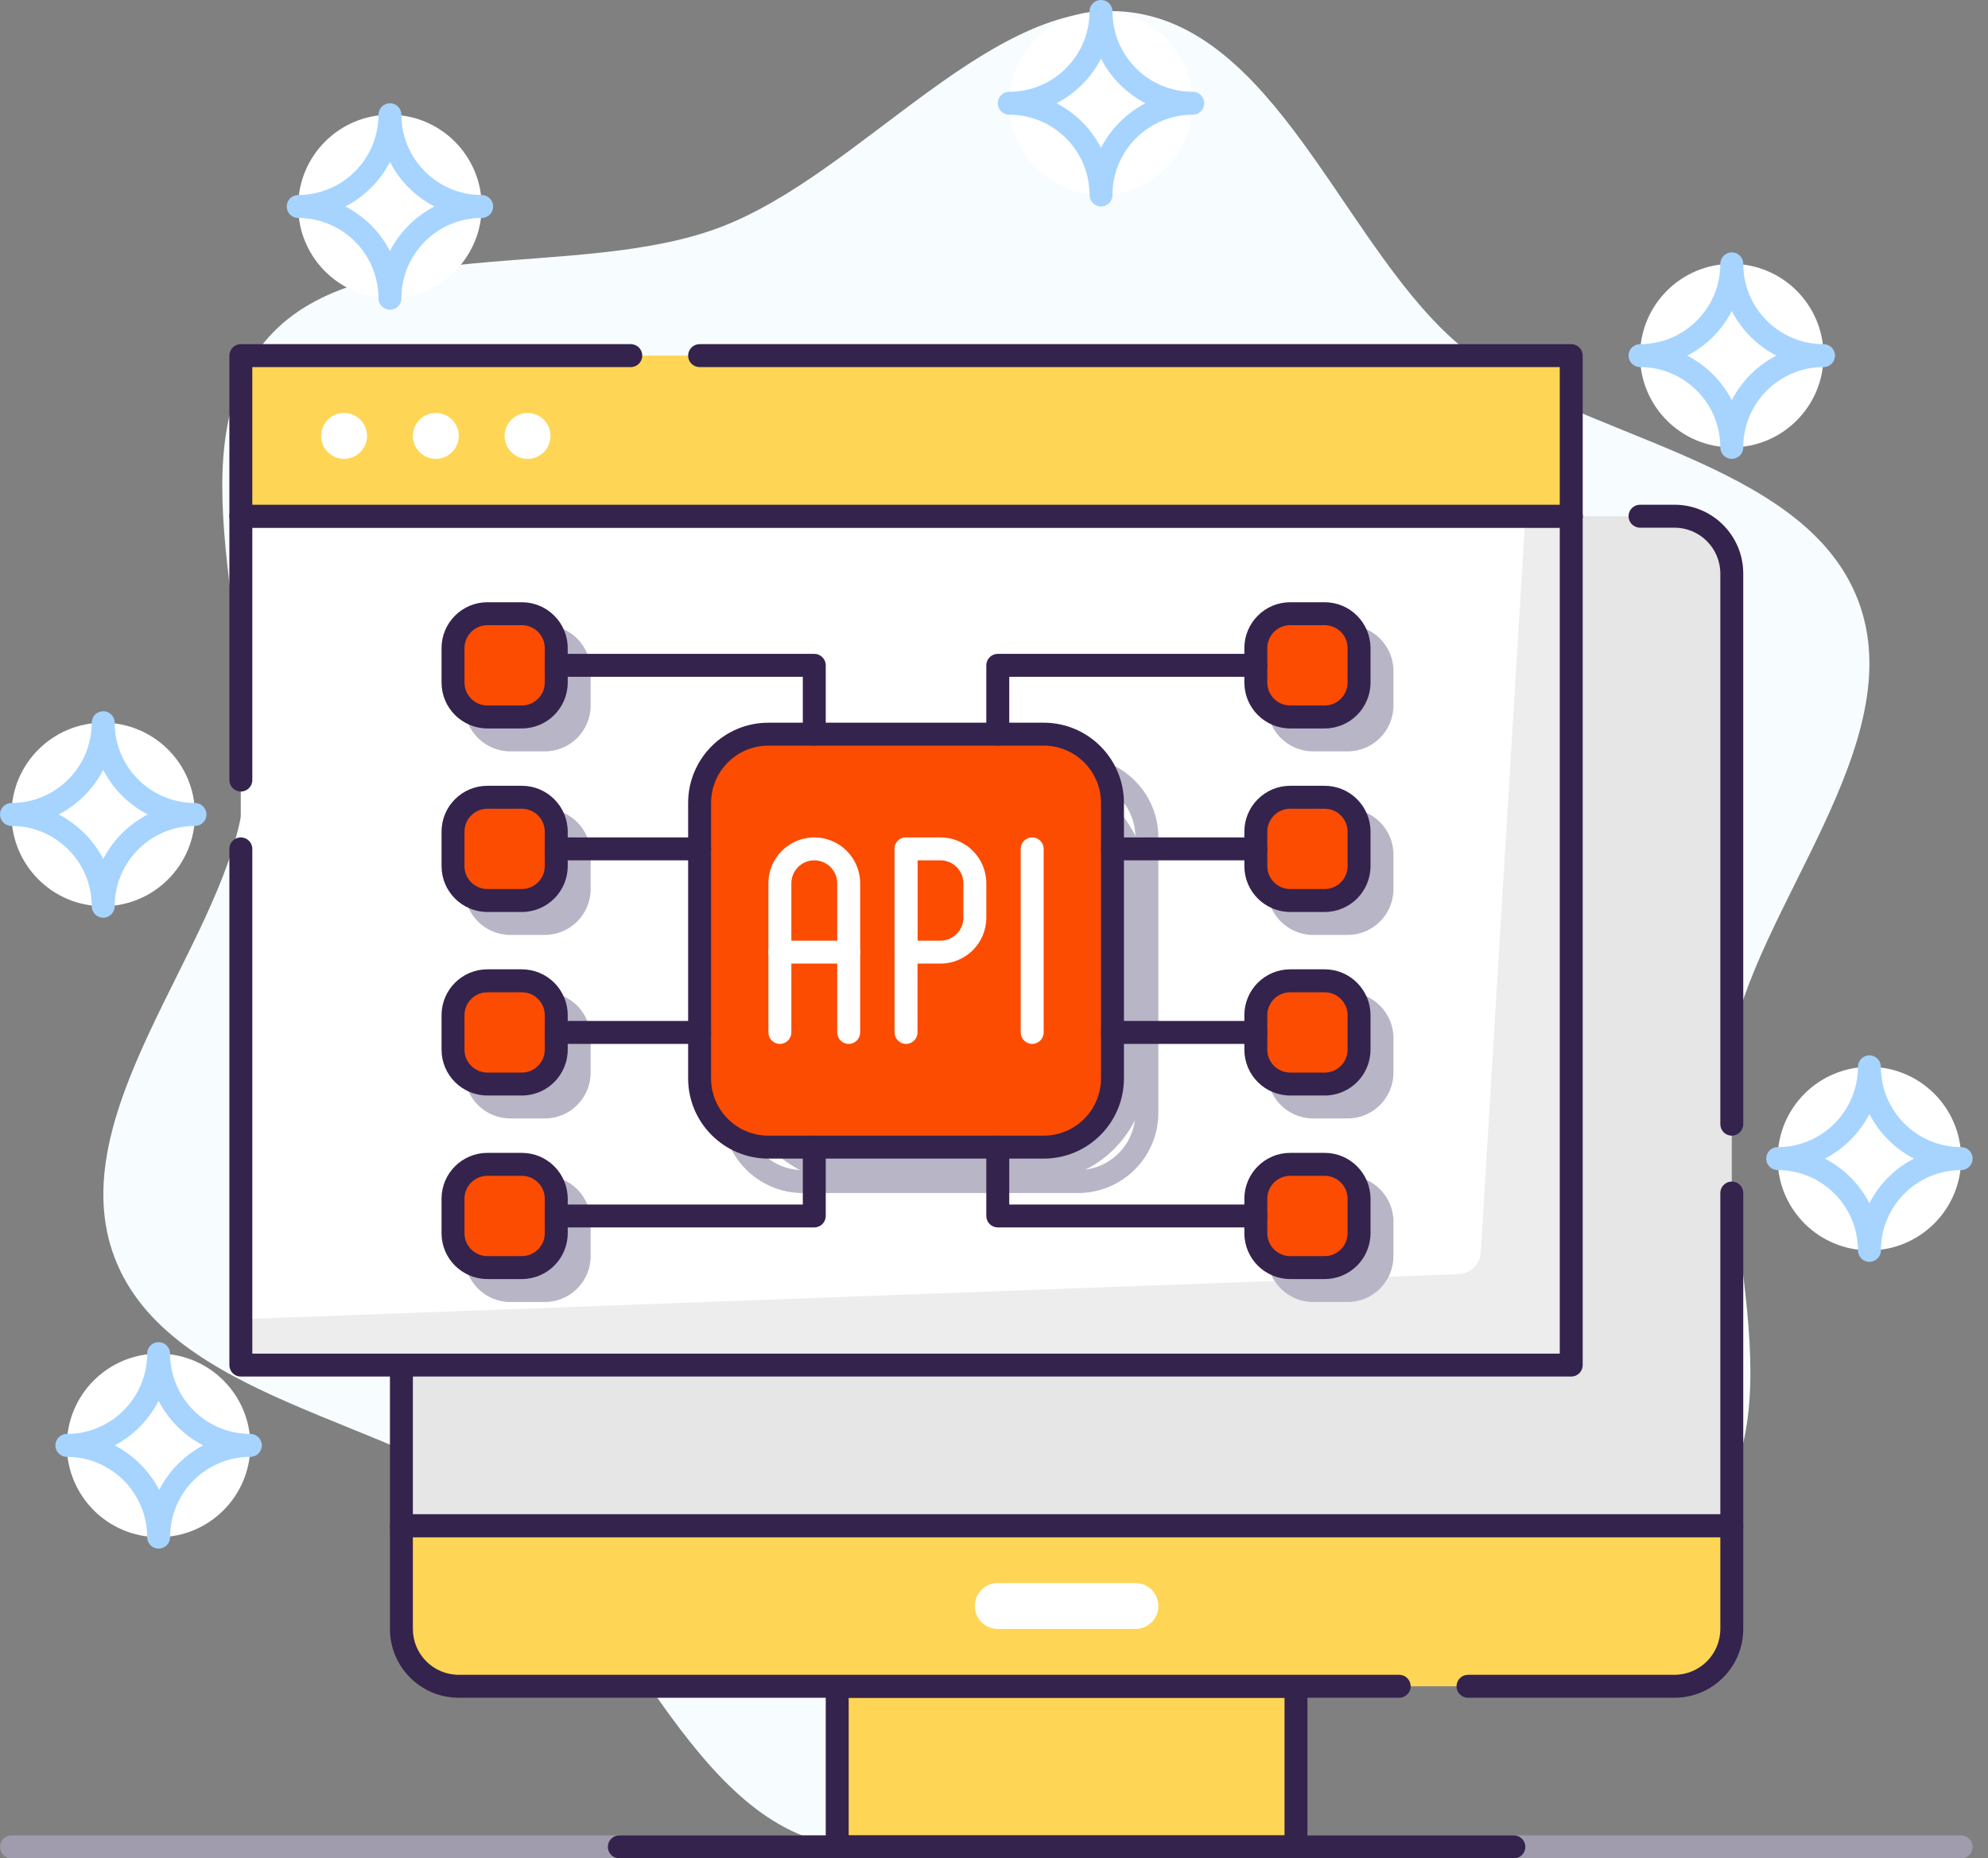 <?xml version="1.0" encoding="UTF-8"?>
<svg width="107px" height="100px" viewBox="0 0 107 100" version="1.1" xmlns="http://www.w3.org/2000/svg" xmlns:xlink="http://www.w3.org/1999/xlink">
    <rect x="0" y="0" width="107" height="100" fill="#808080" stroke="none"/>
    <title>Third-party Integration Testing Icon</title>
    <g id="Page-1" stroke="none" stroke-width="1" fill="none" fill-rule="evenodd">
        <g id="Grahpics-&amp;-Icons-for-3rd-Tier-Pages" transform="translate(-1276, -13165)" fill-rule="nonzero">
            <g id="Drupal-Quality-Assurance" transform="translate(235, 12732)">
                <g id="Icons" transform="translate(61, 133)">
                    <g id="Third-party-Integration-Testing-Icon" transform="translate(980, 300)">
                        <path d="M93.13,56.481 C94.364,48.914 102.938,40 100.012,32.315 C97.086,24.63 84.735,23.599 78.759,18.735 C72.586,13.728 69.006,1.988 61.154,0.704 C53.549,-0.531 46.444,9.346 38.716,12.247 C30.988,15.148 19.093,12.451 14.222,18.42 C9.191,24.556 14.327,35.704 13.043,43.525 C11.796,51.086 3.235,60 6.173,67.685 C9.111,75.37 21.451,76.401 27.426,81.265 C33.599,86.265 37.179,98.006 45.031,99.29 C52.636,100.525 59.741,90.648 67.469,87.747 C75.198,84.846 87.093,87.543 91.963,81.574 C96.981,75.451 91.846,64.29 93.13,56.481 Z" id="Path" fill="#F7FCFF"></path>
                        <path d="M105.556,100 L0.617,100 C0.276,100 0,99.724 0,99.383 C0,99.042 0.276,98.765 0.617,98.765 L105.556,98.765 C105.896,98.765 106.173,99.042 106.173,99.383 C106.173,99.724 105.896,100 105.556,100 Z" id="Path" fill="#A09CAD"></path>
                        <rect id="Rectangle" fill="#FFD555" x="45.062" y="90.741" width="24.691" height="8.642"></rect>
                        <path d="M69.753,100 L45.062,100 C44.721,100 44.444,99.724 44.444,99.383 L44.444,90.741 C44.444,90.4 44.721,90.123 45.062,90.123 L69.753,90.123 C70.094,90.123 70.37,90.4 70.37,90.741 L70.37,99.383 C70.37,99.724 70.094,100 69.753,100 Z M45.679,98.765 L69.136,98.765 L69.136,91.358 L45.679,91.358 L45.679,98.765 Z" id="Shape" fill="#34234D"></path>
                        <path d="M21.605,82.099 L93.21,82.099 L93.21,87.654 C93.21,89.359 91.828,90.741 90.123,90.741 L24.691,90.741 C22.987,90.741 21.605,89.359 21.605,87.654 L21.605,82.099 Z" id="Path" fill="#FFD555"></path>
                        <polygon id="Path" fill="#FFD555" points="93.21 87.654 21.605 84.568 21.605 82.099 93.21 82.099"></polygon>
                        <path d="M90.123,91.358 L79.012,91.358 C78.671,91.358 78.395,91.082 78.395,90.741 C78.395,90.4 78.671,90.123 79.012,90.123 L90.123,90.123 C91.487,90.123 92.593,89.018 92.593,87.654 L92.593,82.716 L22.222,82.716 L22.222,87.654 C22.222,89.018 23.328,90.123 24.691,90.123 L75.309,90.123 C75.65,90.123 75.926,90.4 75.926,90.741 C75.926,91.082 75.65,91.358 75.309,91.358 L24.691,91.358 C22.646,91.358 20.988,89.7 20.988,87.654 L20.988,82.099 C20.988,81.758 21.264,81.481 21.605,81.481 L93.21,81.481 C93.551,81.481 93.827,81.758 93.827,82.099 L93.827,87.654 C93.827,89.7 92.169,91.358 90.123,91.358 Z" id="Path" fill="#34234D"></path>
                        <path d="M24.691,27.778 L90.123,27.778 C91.828,27.778 93.21,29.16 93.21,30.864 L93.21,82.099 L21.605,82.099 L21.605,30.864 C21.605,29.16 22.987,27.778 24.691,27.778 Z" id="Path" fill="#E6E6E6"></path>
                        <path d="M85.346,75.988 L21.605,78.395 L21.605,30.864 C21.605,29.16 22.987,27.778 24.691,27.778 L89.506,27.778 L87.123,74.235 C87.073,75.191 86.302,75.951 85.346,75.988 L85.346,75.988 Z" id="Path" fill="#E6E6E6"></path>
                        <path d="M21.605,70.37 C21.264,70.37 20.988,70.094 20.988,69.753 L20.988,30.864 C20.988,28.819 22.646,27.16 24.691,27.16 L84.568,27.16 C84.909,27.16 85.185,27.437 85.185,27.778 C85.185,28.119 84.909,28.395 84.568,28.395 L24.691,28.395 C23.328,28.395 22.222,29.501 22.222,30.864 L22.222,69.753 C22.222,70.094 21.946,70.37 21.605,70.37 Z" id="Path" fill="#34234D"></path>
                        <path d="M93.21,61.111 C92.869,61.111 92.593,60.835 92.593,60.494 L92.593,30.864 C92.593,29.501 91.487,28.395 90.123,28.395 L88.272,28.395 C87.931,28.395 87.654,28.119 87.654,27.778 C87.654,27.437 87.931,27.16 88.272,27.16 L90.123,27.16 C92.169,27.16 93.827,28.819 93.827,30.864 L93.827,60.494 C93.827,60.835 93.551,61.111 93.21,61.111 Z" id="Path" fill="#34234D"></path>
                        <path d="M93.21,82.716 L21.605,82.716 C21.264,82.716 20.988,82.44 20.988,82.099 L20.988,73.457 C20.988,73.116 21.264,72.84 21.605,72.84 C21.946,72.84 22.222,73.116 22.222,73.457 L22.222,81.481 L92.593,81.481 L92.593,64.198 C92.593,63.857 92.869,63.58 93.21,63.58 C93.551,63.58 93.827,63.857 93.827,64.198 L93.827,82.099 C93.827,82.44 93.551,82.716 93.21,82.716 Z" id="Path" fill="#34234D"></path>
                        <path d="M81.481,100 L33.333,100 C32.992,100 32.716,99.724 32.716,99.383 C32.716,99.042 32.992,98.765 33.333,98.765 L81.481,98.765 C81.822,98.765 82.099,99.042 82.099,99.383 C82.099,99.724 81.822,100 81.481,100 Z" id="Path" fill="#34234D"></path>
                        <path d="M61.111,87.654 L53.704,87.654 C53.022,87.654 52.469,87.102 52.469,86.42 C52.469,85.738 53.022,85.185 53.704,85.185 L61.111,85.185 C61.793,85.185 62.346,85.738 62.346,86.42 C62.346,87.102 61.793,87.654 61.111,87.654 Z" id="Path" fill="#FFFFFF"></path>
                        <rect id="Rectangle" fill="#EDEDED" x="12.963" y="27.778" width="71.605" height="45.679"></rect>
                        <path d="M78.512,68.562 L12.963,70.988 L12.963,27.778 L82.099,27.778 L79.698,67.401 C79.66,68.035 79.147,68.537 78.512,68.562 Z" id="Path" fill="#FFFFFF"></path>
                        <path d="M84.568,74.074 L12.963,74.074 C12.622,74.074 12.346,73.798 12.346,73.457 L12.346,45.679 C12.346,45.338 12.622,45.062 12.963,45.062 C13.304,45.062 13.58,45.338 13.58,45.679 L13.58,72.84 L83.951,72.84 L83.951,28.395 L13.58,28.395 L13.58,41.975 C13.58,42.316 13.304,42.593 12.963,42.593 C12.622,42.593 12.346,42.316 12.346,41.975 L12.346,27.778 C12.346,27.437 12.622,27.16 12.963,27.16 L84.568,27.16 C84.909,27.16 85.185,27.437 85.185,27.778 L85.185,73.457 C85.185,73.798 84.909,74.074 84.568,74.074 Z" id="Path" fill="#34234D"></path>
                        <rect id="Rectangle" fill="#FFD555" x="12.963" y="19.136" width="71.605" height="8.642"></rect>
                        <polygon id="Path" fill="#FFD555" points="84.568 27.778 12.963 27.778 12.963 22.222 84.568 24.691"></polygon>
                        <path d="M84.568,28.395 L12.963,28.395 C12.622,28.395 12.346,28.119 12.346,27.778 L12.346,19.136 C12.346,18.795 12.622,18.519 12.963,18.519 L33.951,18.519 C34.292,18.519 34.568,18.795 34.568,19.136 C34.568,19.477 34.292,19.753 33.951,19.753 L13.58,19.753 L13.58,27.16 L83.951,27.16 L83.951,19.753 L37.654,19.753 C37.313,19.753 37.037,19.477 37.037,19.136 C37.037,18.795 37.313,18.519 37.654,18.519 L84.568,18.519 C84.909,18.519 85.185,18.795 85.185,19.136 L85.185,27.778 C85.185,28.119 84.909,28.395 84.568,28.395 Z" id="Path" fill="#34234D"></path>
                        <circle id="Oval" fill="#FFFFFF" cx="18.519" cy="23.457" r="1.235"></circle>
                        <circle id="Oval" fill="#FFFFFF" cx="23.457" cy="23.457" r="1.235"></circle>
                        <circle id="Oval" fill="#FFFFFF" cx="28.395" cy="23.457" r="1.235"></circle>
                        <rect id="Rectangle" fill="#B8B5C6" x="25.617" y="34.259" width="5.556" height="5.556" rx="2.778"></rect>
                        <path d="M29.321,40.432 L27.469,40.432 C26.105,40.432 25,39.327 25,37.963 L25,36.111 C25,34.747 26.105,33.642 27.469,33.642 L29.321,33.642 C30.685,33.642 31.79,34.747 31.79,36.111 L31.79,37.963 C31.79,39.327 30.685,40.432 29.321,40.432 Z M27.469,34.877 C26.787,34.877 26.235,35.429 26.235,36.111 L26.235,37.963 C26.235,38.645 26.787,39.198 27.469,39.198 L29.321,39.198 C30.003,39.198 30.556,38.645 30.556,37.963 L30.556,36.111 C30.556,35.429 30.003,34.877 29.321,34.877 L27.469,34.877 Z" id="Shape" fill="#B8B5C6"></path>
                        <rect id="Rectangle" fill="#B8B5C6" x="25.617" y="44.136" width="5.556" height="5.556" rx="2.778"></rect>
                        <path d="M29.321,50.309 L27.469,50.309 C26.105,50.309 25,49.203 25,47.84 L25,45.988 C25,44.624 26.105,43.519 27.469,43.519 L29.321,43.519 C30.685,43.519 31.79,44.624 31.79,45.988 L31.79,47.84 C31.79,49.203 30.685,50.309 29.321,50.309 Z M27.469,44.753 C26.787,44.753 26.235,45.306 26.235,45.988 L26.235,47.84 C26.235,48.521 26.787,49.074 27.469,49.074 L29.321,49.074 C30.003,49.074 30.556,48.521 30.556,47.84 L30.556,45.988 C30.556,45.306 30.003,44.753 29.321,44.753 L27.469,44.753 Z" id="Shape" fill="#B8B5C6"></path>
                        <rect id="Rectangle" fill="#B8B5C6" x="25.617" y="54.012" width="5.556" height="5.556" rx="2.778"></rect>
                        <path d="M29.321,60.185 L27.469,60.185 C26.105,60.185 25,59.08 25,57.716 L25,55.864 C25,54.501 26.105,53.395 27.469,53.395 L29.321,53.395 C30.685,53.395 31.79,54.501 31.79,55.864 L31.79,57.716 C31.79,59.08 30.685,60.185 29.321,60.185 Z M27.469,54.63 C26.787,54.63 26.235,55.182 26.235,55.864 L26.235,57.716 C26.235,58.398 26.787,58.951 27.469,58.951 L29.321,58.951 C30.003,58.951 30.556,58.398 30.556,57.716 L30.556,55.864 C30.556,55.182 30.003,54.63 29.321,54.63 L27.469,54.63 Z" id="Shape" fill="#B8B5C6"></path>
                        <rect id="Rectangle" fill="#B8B5C6" x="25.617" y="63.889" width="5.556" height="5.556" rx="2.778"></rect>
                        <path d="M29.321,70.062 L27.469,70.062 C26.105,70.062 25,68.956 25,67.593 L25,65.741 C25,64.377 26.105,63.272 27.469,63.272 L29.321,63.272 C30.685,63.272 31.79,64.377 31.79,65.741 L31.79,67.593 C31.79,68.956 30.685,70.062 29.321,70.062 Z M27.469,64.506 C26.787,64.506 26.235,65.059 26.235,65.741 L26.235,67.593 C26.235,68.274 26.787,68.827 27.469,68.827 L29.321,68.827 C30.003,68.827 30.556,68.274 30.556,67.593 L30.556,65.741 C30.556,65.059 30.003,64.506 29.321,64.506 L27.469,64.506 Z" id="Shape" fill="#B8B5C6"></path>
                        <rect id="Rectangle" fill="#B8B5C6" x="68.827" y="34.259" width="5.556" height="5.556" rx="2.778"></rect>
                        <path d="M72.531,40.432 L70.679,40.432 C69.315,40.432 68.21,39.327 68.21,37.963 L68.21,36.111 C68.21,34.747 69.315,33.642 70.679,33.642 L72.531,33.642 C73.895,33.642 75,34.747 75,36.111 L75,37.963 C75,39.327 73.895,40.432 72.531,40.432 Z M70.679,34.877 C69.997,34.877 69.444,35.429 69.444,36.111 L69.444,37.963 C69.444,38.645 69.997,39.198 70.679,39.198 L72.531,39.198 C73.213,39.198 73.765,38.645 73.765,37.963 L73.765,36.111 C73.765,35.429 73.213,34.877 72.531,34.877 L70.679,34.877 Z" id="Shape" fill="#B8B5C6"></path>
                        <rect id="Rectangle" fill="#B8B5C6" x="68.827" y="44.136" width="5.556" height="5.556" rx="2.778"></rect>
                        <path d="M72.531,50.309 L70.679,50.309 C69.315,50.309 68.21,49.203 68.21,47.84 L68.21,45.988 C68.21,44.624 69.315,43.519 70.679,43.519 L72.531,43.519 C73.895,43.519 75,44.624 75,45.988 L75,47.84 C75,49.203 73.895,50.309 72.531,50.309 Z M70.679,44.753 C69.997,44.753 69.444,45.306 69.444,45.988 L69.444,47.84 C69.444,48.521 69.997,49.074 70.679,49.074 L72.531,49.074 C73.213,49.074 73.765,48.521 73.765,47.84 L73.765,45.988 C73.765,45.306 73.213,44.753 72.531,44.753 L70.679,44.753 Z" id="Shape" fill="#B8B5C6"></path>
                        <rect id="Rectangle" fill="#B8B5C6" x="68.827" y="54.012" width="5.556" height="5.556" rx="2.778"></rect>
                        <path d="M72.531,60.185 L70.679,60.185 C69.315,60.185 68.21,59.08 68.21,57.716 L68.21,55.864 C68.21,54.501 69.315,53.395 70.679,53.395 L72.531,53.395 C73.895,53.395 75,54.501 75,55.864 L75,57.716 C75,59.08 73.895,60.185 72.531,60.185 Z M70.679,54.63 C69.997,54.63 69.444,55.182 69.444,55.864 L69.444,57.716 C69.444,58.398 69.997,58.951 70.679,58.951 L72.531,58.951 C73.213,58.951 73.765,58.398 73.765,57.716 L73.765,55.864 C73.765,55.182 73.213,54.63 72.531,54.63 L70.679,54.63 Z" id="Shape" fill="#B8B5C6"></path>
                        <rect id="Rectangle" fill="#B8B5C6" x="68.827" y="63.889" width="5.556" height="5.556" rx="2.778"></rect>
                        <path d="M72.531,70.062 L70.679,70.062 C69.315,70.062 68.21,68.956 68.21,67.593 L68.21,65.741 C68.21,64.377 69.315,63.272 70.679,63.272 L72.531,63.272 C73.895,63.272 75,64.377 75,65.741 L75,67.593 C75,68.956 73.895,70.062 72.531,70.062 Z M70.679,64.506 C69.997,64.506 69.444,65.059 69.444,65.741 L69.444,67.593 C69.444,68.274 69.997,68.827 70.679,68.827 L72.531,68.827 C73.213,68.827 73.765,68.274 73.765,67.593 L73.765,65.741 C73.765,65.059 73.213,64.506 72.531,64.506 L70.679,64.506 Z" id="Shape" fill="#B8B5C6"></path>
                        <rect id="Rectangle" fill="#FC4C02" x="24.383" y="33.025" width="5.556" height="5.556" rx="2.778"></rect>
                        <path d="M28.086,39.198 L26.235,39.198 C24.871,39.198 23.765,38.092 23.765,36.728 L23.765,34.877 C23.765,33.513 24.871,32.407 26.235,32.407 L28.086,32.407 C29.45,32.407 30.556,33.513 30.556,34.877 L30.556,36.728 C30.556,38.092 29.45,39.198 28.086,39.198 Z M26.235,33.642 C25.553,33.642 25,34.195 25,34.877 L25,36.728 C25,37.41 25.553,37.963 26.235,37.963 L28.086,37.963 C28.768,37.963 29.321,37.41 29.321,36.728 L29.321,34.877 C29.321,34.195 28.768,33.642 28.086,33.642 L26.235,33.642 Z" id="Shape" fill="#34234D"></path>
                        <rect id="Rectangle" fill="#FC4C02" x="24.383" y="42.901" width="5.556" height="5.556" rx="2.778"></rect>
                        <path d="M28.086,49.074 L26.235,49.074 C24.871,49.074 23.765,47.969 23.765,46.605 L23.765,44.753 C23.765,43.389 24.871,42.284 26.235,42.284 L28.086,42.284 C29.45,42.284 30.556,43.389 30.556,44.753 L30.556,46.605 C30.556,47.969 29.45,49.074 28.086,49.074 Z M26.235,43.519 C25.553,43.519 25,44.071 25,44.753 L25,46.605 C25,47.287 25.553,47.84 26.235,47.84 L28.086,47.84 C28.768,47.84 29.321,47.287 29.321,46.605 L29.321,44.753 C29.321,44.071 28.768,43.519 28.086,43.519 L26.235,43.519 Z" id="Shape" fill="#34234D"></path>
                        <rect id="Rectangle" fill="#FC4C02" x="24.383" y="52.778" width="5.556" height="5.556" rx="2.778"></rect>
                        <path d="M28.086,58.951 L26.235,58.951 C24.871,58.951 23.765,57.845 23.765,56.481 L23.765,54.63 C23.765,53.266 24.871,52.16 26.235,52.16 L28.086,52.16 C29.45,52.16 30.556,53.266 30.556,54.63 L30.556,56.481 C30.556,57.845 29.45,58.951 28.086,58.951 Z M26.235,53.395 C25.553,53.395 25,53.948 25,54.63 L25,56.481 C25,57.163 25.553,57.716 26.235,57.716 L28.086,57.716 C28.768,57.716 29.321,57.163 29.321,56.481 L29.321,54.63 C29.321,53.948 28.768,53.395 28.086,53.395 L26.235,53.395 Z" id="Shape" fill="#34234D"></path>
                        <rect id="Rectangle" fill="#FC4C02" x="24.383" y="62.654" width="5.556" height="5.556" rx="2.778"></rect>
                        <path d="M28.086,68.827 L26.235,68.827 C24.871,68.827 23.765,67.722 23.765,66.358 L23.765,64.506 C23.765,63.143 24.871,62.037 26.235,62.037 L28.086,62.037 C29.45,62.037 30.556,63.143 30.556,64.506 L30.556,66.358 C30.556,67.722 29.45,68.827 28.086,68.827 Z M26.235,63.272 C25.553,63.272 25,63.824 25,64.506 L25,66.358 C25,67.04 25.553,67.593 26.235,67.593 L28.086,67.593 C28.768,67.593 29.321,67.04 29.321,66.358 L29.321,64.506 C29.321,63.824 28.768,63.272 28.086,63.272 L26.235,63.272 Z" id="Shape" fill="#34234D"></path>
                        <rect id="Rectangle" fill="#FC4C02" x="67.593" y="33.025" width="5.556" height="5.556" rx="2.778"></rect>
                        <path d="M71.296,39.198 L69.444,39.198 C68.081,39.198 66.975,38.092 66.975,36.728 L66.975,34.877 C66.975,33.513 68.081,32.407 69.444,32.407 L71.296,32.407 C72.66,32.407 73.765,33.513 73.765,34.877 L73.765,36.728 C73.765,38.092 72.66,39.198 71.296,39.198 Z M69.444,33.642 C68.763,33.642 68.21,34.195 68.21,34.877 L68.21,36.728 C68.21,37.41 68.763,37.963 69.444,37.963 L71.296,37.963 C71.978,37.963 72.531,37.41 72.531,36.728 L72.531,34.877 C72.531,34.195 71.978,33.642 71.296,33.642 L69.444,33.642 Z" id="Shape" fill="#34234D"></path>
                        <rect id="Rectangle" fill="#FC4C02" x="67.593" y="42.901" width="5.556" height="5.556" rx="2.778"></rect>
                        <path d="M71.296,49.074 L69.444,49.074 C68.081,49.074 66.975,47.969 66.975,46.605 L66.975,44.753 C66.975,43.389 68.081,42.284 69.444,42.284 L71.296,42.284 C72.66,42.284 73.765,43.389 73.765,44.753 L73.765,46.605 C73.765,47.969 72.66,49.074 71.296,49.074 Z M69.444,43.519 C68.763,43.519 68.21,44.071 68.21,44.753 L68.21,46.605 C68.21,47.287 68.763,47.84 69.444,47.84 L71.296,47.84 C71.978,47.84 72.531,47.287 72.531,46.605 L72.531,44.753 C72.531,44.071 71.978,43.519 71.296,43.519 L69.444,43.519 Z" id="Shape" fill="#34234D"></path>
                        <rect id="Rectangle" fill="#FC4C02" x="67.593" y="52.778" width="5.556" height="5.556" rx="2.778"></rect>
                        <path d="M71.296,58.951 L69.444,58.951 C68.081,58.951 66.975,57.845 66.975,56.481 L66.975,54.63 C66.975,53.266 68.081,52.16 69.444,52.16 L71.296,52.16 C72.66,52.16 73.765,53.266 73.765,54.63 L73.765,56.481 C73.765,57.845 72.66,58.951 71.296,58.951 Z M69.444,53.395 C68.763,53.395 68.21,53.948 68.21,54.63 L68.21,56.481 C68.21,57.163 68.763,57.716 69.444,57.716 L71.296,57.716 C71.978,57.716 72.531,57.163 72.531,56.481 L72.531,54.63 C72.531,53.948 71.978,53.395 71.296,53.395 L69.444,53.395 Z" id="Shape" fill="#34234D"></path>
                        <rect id="Rectangle" fill="#FC4C02" x="67.593" y="62.654" width="5.556" height="5.556" rx="2.778"></rect>
                        <path d="M71.296,68.827 L69.444,68.827 C68.081,68.827 66.975,67.722 66.975,66.358 L66.975,64.506 C66.975,63.143 68.081,62.037 69.444,62.037 L71.296,62.037 C72.66,62.037 73.765,63.143 73.765,64.506 L73.765,66.358 C73.765,67.722 72.66,68.827 71.296,68.827 Z M69.444,63.272 C68.763,63.272 68.21,63.824 68.21,64.506 L68.21,66.358 C68.21,67.04 68.763,67.593 69.444,67.593 L71.296,67.593 C71.978,67.593 72.531,67.04 72.531,66.358 L72.531,64.506 C72.531,63.824 71.978,63.272 71.296,63.272 L69.444,63.272 Z" id="Shape" fill="#34234D"></path>
                        <rect id="Rectangle" fill="#B8B5C6" x="39.506" y="41.358" width="22.222" height="22.222" rx="6"></rect>
                        <path d="M58.025,64.198 L43.21,64.198 C40.823,64.198 38.889,62.263 38.889,59.877 L38.889,45.062 C38.889,42.675 40.823,40.741 43.21,40.741 L58.025,40.741 C60.411,40.741 62.346,42.675 62.346,45.062 L62.346,59.877 C62.346,62.263 60.411,64.198 58.025,64.198 L58.025,64.198 Z M43.21,41.975 C41.505,41.975 40.123,43.357 40.123,45.062 L40.123,59.877 C40.123,61.581 41.505,62.963 43.21,62.963 L58.025,62.963 C59.729,62.963 61.111,61.581 61.111,59.877 L61.111,45.062 C61.111,43.357 59.729,41.975 58.025,41.975 L43.21,41.975 Z" id="Shape" fill="#B8B5C6"></path>
                        <rect id="Rectangle" fill="#FC4C02" x="37.654" y="39.506" width="22.222" height="22.222" rx="4"></rect>
                        <path d="M56.173,62.346 L41.358,62.346 C38.972,62.346 37.037,60.411 37.037,58.025 L37.037,43.21 C37.037,40.823 38.972,38.889 41.358,38.889 L56.173,38.889 C58.559,38.889 60.494,40.823 60.494,43.21 L60.494,58.025 C60.494,60.411 58.559,62.346 56.173,62.346 L56.173,62.346 Z M41.358,40.123 C39.653,40.123 38.272,41.505 38.272,43.21 L38.272,58.025 C38.272,59.729 39.653,61.111 41.358,61.111 L56.173,61.111 C56.991,61.111 57.776,60.786 58.355,60.207 C58.934,59.628 59.259,58.843 59.259,58.025 L59.259,43.21 C59.259,41.505 57.877,40.123 56.173,40.123 L41.358,40.123 Z" id="Shape" fill="#34234D"></path>
                        <path d="M45.679,51.852 L41.975,51.852 C41.634,51.852 41.358,51.575 41.358,51.235 C41.358,50.894 41.634,50.617 41.975,50.617 L45.679,50.617 C46.02,50.617 46.296,50.894 46.296,51.235 C46.296,51.575 46.02,51.852 45.679,51.852 Z" id="Path" fill="#FFFFFF"></path>
                        <path d="M45.679,56.173 C45.338,56.173 45.062,55.896 45.062,55.556 L45.062,47.531 C45.062,46.849 44.509,46.296 43.827,46.296 C43.145,46.296 42.593,46.849 42.593,47.531 L42.593,55.556 C42.593,55.896 42.316,56.173 41.975,56.173 C41.634,56.173 41.358,55.896 41.358,55.556 L41.358,47.531 C41.358,46.167 42.463,45.062 43.827,45.062 C45.191,45.062 46.296,46.167 46.296,47.531 L46.296,55.556 C46.296,55.896 46.02,56.173 45.679,56.173 Z" id="Path" fill="#FFFFFF"></path>
                        <path d="M50.617,51.852 L48.765,51.852 C48.425,51.852 48.148,51.575 48.148,51.235 L48.148,45.679 C48.148,45.338 48.425,45.062 48.765,45.062 L50.617,45.062 C51.981,45.062 53.086,46.167 53.086,47.531 L53.086,49.383 C53.086,50.746 51.981,51.852 50.617,51.852 Z M49.383,50.617 L50.617,50.617 C51.299,50.617 51.852,50.065 51.852,49.383 L51.852,47.531 C51.852,46.849 51.299,46.296 50.617,46.296 L49.383,46.296 L49.383,50.617 Z" id="Shape" fill="#FFFFFF"></path>
                        <path d="M55.556,56.173 C55.215,56.173 54.938,55.896 54.938,55.556 L54.938,45.679 C54.938,45.338 55.215,45.062 55.556,45.062 C55.896,45.062 56.173,45.338 56.173,45.679 L56.173,55.556 C56.173,55.896 55.896,56.173 55.556,56.173 Z" id="Path" fill="#FFFFFF"></path>
                        <path d="M48.765,56.173 C48.425,56.173 48.148,55.896 48.148,55.556 L48.148,45.679 C48.148,45.338 48.425,45.062 48.765,45.062 C49.106,45.062 49.383,45.338 49.383,45.679 L49.383,55.556 C49.383,55.896 49.106,56.173 48.765,56.173 Z" id="Path" fill="#FFFFFF"></path>
                        <path d="M67.593,46.296 L59.877,46.296 C59.536,46.296 59.259,46.02 59.259,45.679 C59.259,45.338 59.536,45.062 59.877,45.062 L67.593,45.062 C67.934,45.062 68.21,45.338 68.21,45.679 C68.21,46.02 67.934,46.296 67.593,46.296 Z" id="Path" fill="#34234D"></path>
                        <path d="M53.704,40.123 C53.363,40.123 53.086,39.847 53.086,39.506 L53.086,35.802 C53.086,35.462 53.363,35.185 53.704,35.185 L67.593,35.185 C67.934,35.185 68.21,35.462 68.21,35.802 C68.21,36.143 67.934,36.42 67.593,36.42 L54.321,36.42 L54.321,39.506 C54.321,39.847 54.045,40.123 53.704,40.123 Z" id="Path" fill="#34234D"></path>
                        <path d="M67.593,66.049 L53.704,66.049 C53.363,66.049 53.086,65.773 53.086,65.432 L53.086,61.728 C53.086,61.387 53.363,61.111 53.704,61.111 C54.045,61.111 54.321,61.387 54.321,61.728 L54.321,64.815 L67.593,64.815 C67.934,64.815 68.21,65.091 68.21,65.432 C68.21,65.773 67.934,66.049 67.593,66.049 Z" id="Path" fill="#34234D"></path>
                        <path d="M67.593,56.173 L59.877,56.173 C59.536,56.173 59.259,55.896 59.259,55.556 C59.259,55.215 59.536,54.938 59.877,54.938 L67.593,54.938 C67.934,54.938 68.21,55.215 68.21,55.556 C68.21,55.896 67.934,56.173 67.593,56.173 Z" id="Path" fill="#34234D"></path>
                        <path d="M37.654,46.296 L29.938,46.296 C29.597,46.296 29.321,46.02 29.321,45.679 C29.321,45.338 29.597,45.062 29.938,45.062 L37.654,45.062 C37.995,45.062 38.272,45.338 38.272,45.679 C38.272,46.02 37.995,46.296 37.654,46.296 Z" id="Path" fill="#34234D"></path>
                        <path d="M37.654,56.173 L29.938,56.173 C29.597,56.173 29.321,55.896 29.321,55.556 C29.321,55.215 29.597,54.938 29.938,54.938 L37.654,54.938 C37.995,54.938 38.272,55.215 38.272,55.556 C38.272,55.896 37.995,56.173 37.654,56.173 Z" id="Path" fill="#34234D"></path>
                        <path d="M43.827,66.049 L29.938,66.049 C29.597,66.049 29.321,65.773 29.321,65.432 C29.321,65.091 29.597,64.815 29.938,64.815 L43.21,64.815 L43.21,61.728 C43.21,61.387 43.486,61.111 43.827,61.111 C44.168,61.111 44.444,61.387 44.444,61.728 L44.444,65.432 C44.444,65.773 44.168,66.049 43.827,66.049 Z" id="Path" fill="#34234D"></path>
                        <path d="M43.827,40.123 C43.486,40.123 43.21,39.847 43.21,39.506 L43.21,36.42 L29.938,36.42 C29.597,36.42 29.321,36.143 29.321,35.802 C29.321,35.462 29.597,35.185 29.938,35.185 L43.827,35.185 C44.168,35.185 44.444,35.462 44.444,35.802 L44.444,39.506 C44.444,39.847 44.168,40.123 43.827,40.123 Z" id="Path" fill="#34234D"></path>
                        <circle id="Oval" fill="#FFFFFF" cx="100.617" cy="62.346" r="4.938"></circle>
                        <path d="M100.617,67.901 C100.276,67.901 100,67.625 100,67.284 C100,64.898 98.065,62.963 95.679,62.963 C95.338,62.963 95.062,62.687 95.062,62.346 C95.062,62.005 95.338,61.728 95.679,61.728 C98.065,61.728 100,59.794 100,57.407 C100,57.066 100.276,56.79 100.617,56.79 C100.958,56.79 101.235,57.066 101.235,57.407 C101.235,59.794 103.169,61.728 105.556,61.728 C105.896,61.728 106.173,62.005 106.173,62.346 C106.173,62.687 105.896,62.963 105.556,62.963 C103.169,62.963 101.235,64.898 101.235,67.284 C101.235,67.625 100.958,67.901 100.617,67.901 Z M98.222,62.346 C99.248,62.878 100.085,63.714 100.617,64.741 C101.15,63.714 101.986,62.878 103.012,62.346 C101.986,61.813 101.15,60.977 100.617,59.951 C100.085,60.977 99.248,61.813 98.222,62.346 Z" id="Shape" fill="#A6D4FF"></path>
                        <circle id="Oval" fill="#FFFFFF" cx="93.21" cy="19.136" r="4.938"></circle>
                        <path d="M93.21,24.691 C92.869,24.691 92.593,24.415 92.593,24.074 C92.593,21.688 90.658,19.753 88.272,19.753 C87.931,19.753 87.654,19.477 87.654,19.136 C87.654,18.795 87.931,18.519 88.272,18.519 C90.658,18.519 92.593,16.584 92.593,14.198 C92.593,13.857 92.869,13.58 93.21,13.58 C93.551,13.58 93.827,13.857 93.827,14.198 C93.827,16.584 95.762,18.519 98.148,18.519 C98.489,18.519 98.765,18.795 98.765,19.136 C98.765,19.477 98.489,19.753 98.148,19.753 C95.762,19.753 93.827,21.688 93.827,24.074 C93.827,24.415 93.551,24.691 93.21,24.691 Z M90.815,19.136 C91.841,19.668 92.678,20.505 93.21,21.531 C93.742,20.505 94.579,19.668 95.605,19.136 C94.579,18.604 93.742,17.767 93.21,16.741 C92.678,17.767 91.841,18.604 90.815,19.136 L90.815,19.136 Z" id="Shape" fill="#A6D4FF"></path>
                        <circle id="Oval" fill="#FFFFFF" cx="59.259" cy="5.556" r="4.938"></circle>
                        <path d="M59.259,11.111 C58.918,11.111 58.642,10.835 58.642,10.494 C58.642,8.107 56.707,6.173 54.321,6.173 C53.98,6.173 53.704,5.896 53.704,5.556 C53.704,5.215 53.98,4.938 54.321,4.938 C56.707,4.938 58.642,3.004 58.642,0.617 C58.642,0.276 58.918,0 59.259,0 C59.6,0 59.877,0.276 59.877,0.617 C59.877,3.004 61.811,4.938 64.198,4.938 C64.538,4.938 64.815,5.215 64.815,5.556 C64.815,5.896 64.538,6.173 64.198,6.173 C61.811,6.173 59.877,8.107 59.877,10.494 C59.877,10.835 59.6,11.111 59.259,11.111 Z M56.864,5.556 C57.89,6.088 58.727,6.924 59.259,7.951 C59.792,6.924 60.628,6.088 61.654,5.556 C60.628,5.023 59.792,4.187 59.259,3.16 C58.727,4.187 57.89,5.023 56.864,5.556 L56.864,5.556 Z" id="Shape" fill="#A6D4FF"></path>
                        <circle id="Oval" fill="#FFFFFF" cx="20.988" cy="11.111" r="4.938"></circle>
                        <path d="M20.988,16.667 C20.647,16.667 20.37,16.39 20.37,16.049 C20.37,14.903 19.915,13.804 19.105,12.994 C18.294,12.184 17.195,11.728 16.049,11.728 C15.708,11.728 15.432,11.452 15.432,11.111 C15.432,10.77 15.708,10.494 16.049,10.494 C17.195,10.494 18.294,10.039 19.105,9.228 C19.915,8.418 20.37,7.319 20.37,6.173 C20.37,5.832 20.647,5.556 20.988,5.556 C21.329,5.556 21.605,5.832 21.605,6.173 C21.605,8.559 23.54,10.494 25.926,10.494 C26.267,10.494 26.543,10.77 26.543,11.111 C26.543,11.452 26.267,11.728 25.926,11.728 C23.54,11.728 21.605,13.663 21.605,16.049 C21.605,16.39 21.329,16.667 20.988,16.667 Z M18.593,11.111 C19.619,11.643 20.455,12.48 20.988,13.506 C21.52,12.48 22.356,11.643 23.383,11.111 C22.356,10.579 21.52,9.742 20.988,8.716 C20.455,9.742 19.619,10.579 18.593,11.111 L18.593,11.111 Z" id="Shape" fill="#A6D4FF"></path>
                        <circle id="Oval" fill="#FFFFFF" cx="5.556" cy="43.827" r="4.938"></circle>
                        <path d="M5.556,49.383 C5.215,49.383 4.938,49.106 4.938,48.765 C4.938,46.379 3.004,44.444 0.617,44.444 C0.276,44.444 0,44.168 0,43.827 C0,43.486 0.276,43.21 0.617,43.21 C3.004,43.21 4.938,41.275 4.938,38.889 C4.938,38.548 5.215,38.272 5.556,38.272 C5.896,38.272 6.173,38.548 6.173,38.889 C6.173,41.275 8.107,43.21 10.494,43.21 C10.835,43.21 11.111,43.486 11.111,43.827 C11.111,44.168 10.835,44.444 10.494,44.444 C8.107,44.444 6.173,46.379 6.173,48.765 C6.173,49.106 5.896,49.383 5.556,49.383 Z M3.16,43.827 C4.187,44.359 5.023,45.196 5.556,46.222 C6.088,45.196 6.924,44.359 7.951,43.827 C6.924,43.295 6.088,42.458 5.556,41.432 C5.023,42.458 4.187,43.295 3.16,43.827 Z" id="Shape" fill="#A6D4FF"></path>
                        <circle id="Oval" fill="#FFFFFF" cx="8.537" cy="77.778" r="4.938"></circle>
                        <path d="M8.537,83.333 C8.196,83.333 7.92,83.057 7.92,82.716 C7.92,80.33 5.985,78.395 3.599,78.395 C3.258,78.395 2.981,78.119 2.981,77.778 C2.981,77.437 3.258,77.16 3.599,77.16 C5.985,77.16 7.92,75.226 7.92,72.84 C7.92,72.499 8.196,72.222 8.537,72.222 C8.878,72.222 9.154,72.499 9.154,72.84 C9.154,75.226 11.089,77.16 13.475,77.16 C13.816,77.16 14.093,77.437 14.093,77.778 C14.093,78.119 13.816,78.395 13.475,78.395 C11.089,78.395 9.154,80.33 9.154,82.716 C9.154,83.057 8.878,83.333 8.537,83.333 Z M6.173,77.778 C7.199,78.31 8.036,79.147 8.568,80.173 C9.092,79.151 9.917,78.315 10.932,77.778 C9.906,77.246 9.069,76.409 8.537,75.383 C8.013,76.404 7.188,77.24 6.173,77.778 L6.173,77.778 Z" id="Shape" fill="#A6D4FF"></path>
                    </g>
                </g>
            </g>
        </g>
    </g>
</svg>